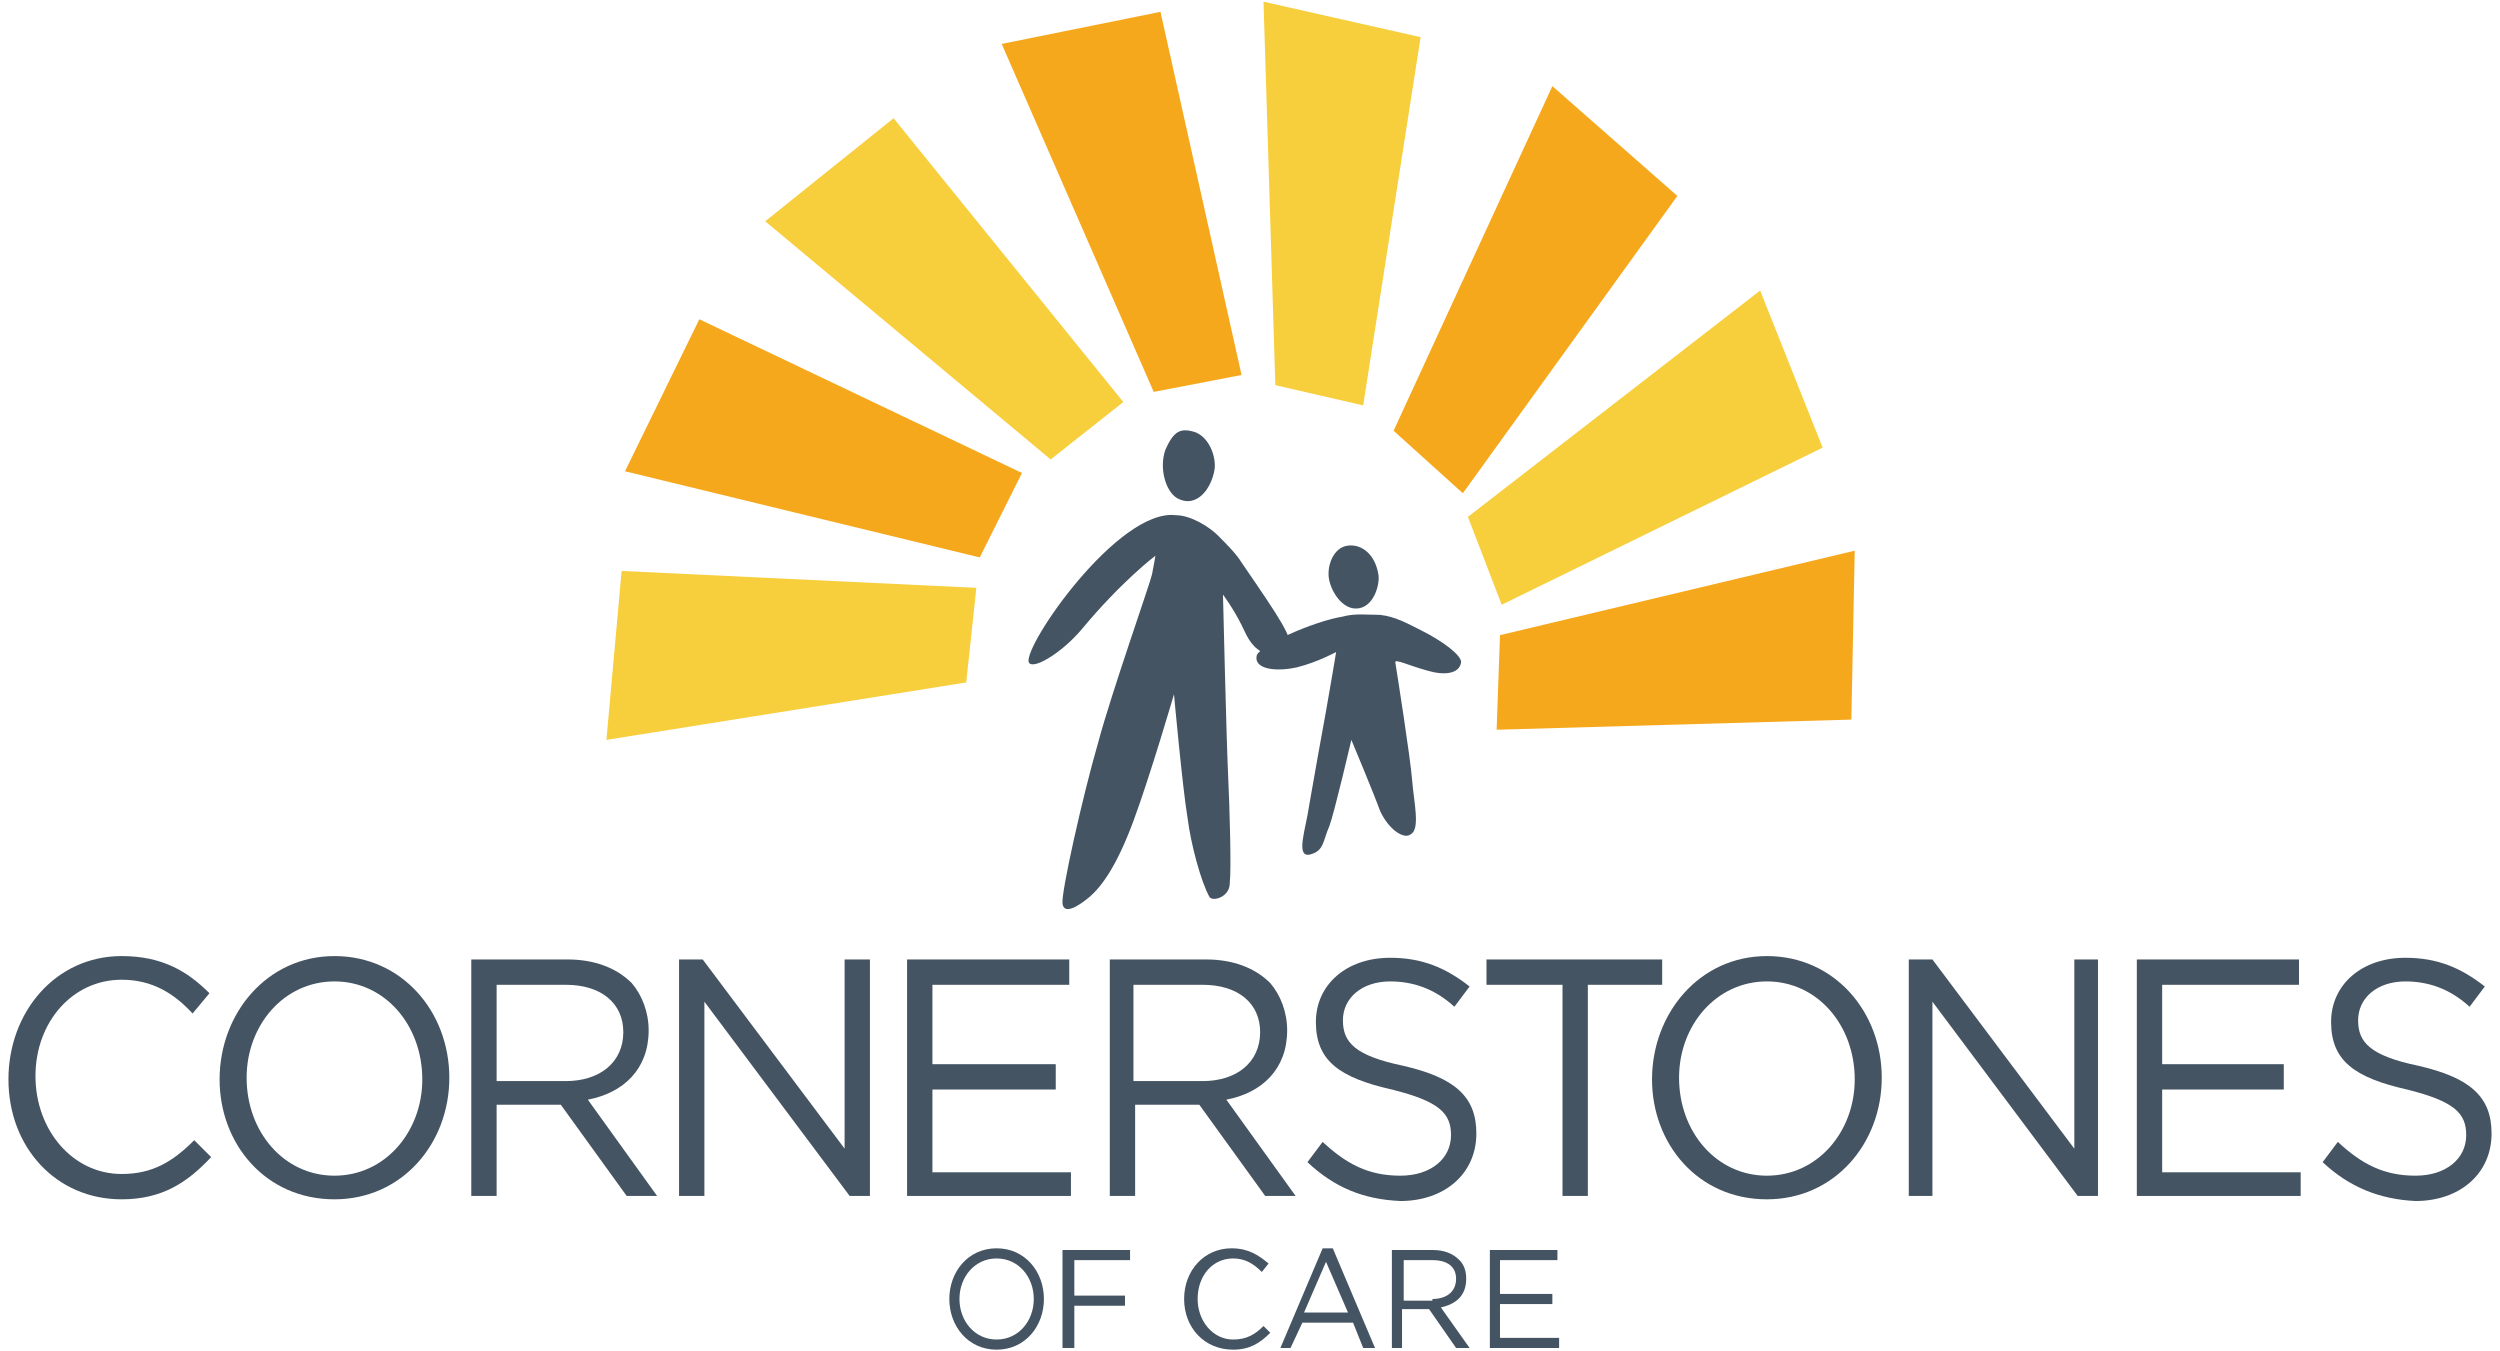 <svg version="1.2" xmlns="http://www.w3.org/2000/svg" viewBox="0 0 148 80" width="148" height="80">
	<title>CoC_Logo-svg</title>
	<style>
		.s0 { fill: #445463 } 
		.s1 { fill: #f7ce3c } 
		.s2 { fill: #f6a81c } 
	</style>
	<g id="Layer">
		<path id="Layer" class="s0" d="m72.1 31.7c0.5 0.5 1.1 1.1 1.4 1.6 2.4 3.5 3 4.4 2.9 5.2-0.1 0.4-0.9 0.5-1.7 0.1-0.7-0.4-0.9-1-1.2-1.6-0.5-1-1.1-1.8-1.1-1.8 0 0 0.2 8.4 0.3 10.6 0.1 2.1 0.2 5.7 0.1 6.5 0 0.8-1 1.1-1.2 0.8-0.5-0.9-1.1-3.1-1.3-4.7-0.3-1.8-0.8-7.3-0.8-7.3 0 0-1.4 4.8-2.4 7.5-1 2.7-1.9 3.9-2.6 4.5-0.6 0.5-1.5 1.1-1.6 0.4-0.1-0.6 1.2-6.4 2.1-9.5 0.8-3 3.1-9.5 3.2-10 0.1-0.5 0.2-1.1 0.2-1.1 0 0-2 1.5-4.4 4.4-1.2 1.4-2.9 2.4-3.1 1.9-0.3-1 5.3-9.1 8.7-8.7 0.9 0 2 0.7 2.5 1.2z"/>
		<path id="Layer" class="s0" d="m71.9 27.8c-0.2 1.2-1.1 2.3-2.2 1.7-0.7-0.4-1.1-1.8-0.7-2.9 0.5-1.1 0.9-1.3 1.8-1 0.9 0.4 1.2 1.6 1.1 2.2z"/>
		<path id="Layer" class="s0" d="m81.7 36.4c0.9 0.1 1.6 0.5 2.4 0.9 1.4 0.7 2.4 1.5 2.4 1.9-0.1 0.7-1 0.8-2 0.5-1.1-0.3-1.9-0.7-1.9-0.5 0.1 0.6 0.9 5.7 1 7 0.1 1.3 0.5 2.9-0.1 3.2-0.4 0.3-1.3-0.3-1.8-1.4-0.4-1.1-1.7-4.2-1.7-4.2 0 0-1 4.3-1.3 5.1-0.4 0.9-0.3 1.5-1.2 1.7-0.8 0.1-0.2-1.5 0-2.9 0.2-1.2 0.8-4.5 1-5.6 0.2-1.1 0.6-3.5 0.6-3.5 0 0-1.1 0.6-2.3 0.9-1.3 0.3-2.6 0.1-2.4-0.7 0.2-0.6 3.3-2 5.1-2.3 0.7-0.2 1.5-0.1 2.2-0.1z"/>
		<path id="Layer" class="s0" d="m81.6 34c0.1 0.5-0.2 1.8-1.1 2-0.9 0.2-1.6-0.8-1.8-1.6-0.2-0.8 0.2-2 1.1-2.1 0.8-0.1 1.6 0.5 1.8 1.7z"/>
		<path id="Layer" class="s1" d="m75.5 22.8l-0.7-22.7 9.3 2.1-3.4 21.8z"/>
		<path id="Layer" class="s2" d="m68.3 23.2l-9-20.6 9.4-1.9 4.8 21.5z"/>
		<path id="Layer" class="s1" d="m62.2 27.2l-16.9-14.1 7.6-6.1 13.6 16.8z"/>
		<path id="Layer" class="s2" d="m58 33l-21-5.1 4.4-9 19.1 9.1z"/>
		<path id="Layer" class="s1" d="m57.2 40.4l-21.3 3.4 0.9-10 21 1z"/>
		<path id="Layer" class="s2" d="m88.8 37.6l21-5-0.2 10-21 0.6z"/>
		<path id="Layer" class="s1" d="m86.9 30.6l17.3-13.4 3.7 9.3-19 9.3z"/>
		<path id="Layer" class="s2" d="m82.5 25.5l9.4-20.4 7.4 6.5-12.7 17.6z"/>
		<path id="Layer" fill-rule="evenodd" class="s0" d="m56.2 76.9c0-1.6 1.1-3 2.8-3 1.7 0 2.8 1.4 2.8 3 0 1.6-1.1 3-2.8 3-1.7 0-2.8-1.4-2.8-3zm5 0c0-1.3-0.9-2.4-2.2-2.4-1.3 0-2.2 1.1-2.2 2.4 0 1.3 0.9 2.4 2.2 2.4 1.3 0 2.2-1.1 2.2-2.4z"/>
		<path id="Layer" class="s0" d="m62.9 74h4v0.6h-3.3v2.1h3v0.6h-3v2.5h-0.7z"/>
		<path id="Layer" class="s0" d="m70.1 76.9c0-1.7 1.2-3 2.8-3 1 0 1.6 0.4 2.2 0.9l-0.4 0.5c-0.5-0.5-1-0.8-1.7-0.8-1.2 0-2.1 1-2.1 2.4 0 1.3 0.9 2.4 2.1 2.4 0.8 0 1.3-0.3 1.8-0.8l0.4 0.4c-0.6 0.6-1.2 1-2.2 1-1.7 0-2.9-1.3-2.9-3z"/>
		<path id="Layer" fill-rule="evenodd" class="s0" d="m78.3 73.9h0.6l2.5 5.9h-0.7l-0.6-1.5h-3l-0.7 1.5h-0.6zm1.5 3.8l-1.3-3-1.3 3z"/>
		<path id="Layer" fill-rule="evenodd" class="s0" d="m82.4 74h2.4c0.7 0 1.2 0.2 1.6 0.6 0.3 0.3 0.4 0.7 0.4 1.1 0 1-0.6 1.5-1.5 1.7l1.7 2.4h-0.8l-1.6-2.3h-1.6v2.3h-0.6zm2.4 2.9c0.8 0 1.4-0.4 1.4-1.2 0-0.7-0.5-1.1-1.4-1.1h-1.7v2.4h1.7z"/>
		<path id="Layer" class="s0" d="m88.2 74h4v0.6h-3.4v2h3.1v0.6h-3.1v2h3.5v0.6h-4.1z"/>
		<path id="Layer" class="s0" d="m0.5 63.9c0-4 2.8-7.3 6.7-7.3 2.4 0 3.9 0.9 5.2 2.2l-1 1.2c-1.1-1.2-2.4-2-4.2-2-2.9 0-5.1 2.5-5.1 5.7 0 3.2 2.2 5.8 5.1 5.8 1.8 0 3-0.7 4.3-2l1 1c-1.4 1.5-2.9 2.5-5.3 2.5-3.9 0-6.7-3.1-6.7-7.1z"/>
		<path id="Layer" fill-rule="evenodd" class="s0" d="m13 63.9c0-3.9 2.8-7.3 6.8-7.3 4 0 6.8 3.3 6.8 7.2 0 3.9-2.8 7.2-6.8 7.2-4.1 0-6.8-3.3-6.8-7.1zm12 0c0-3.2-2.2-5.8-5.2-5.8-3 0-5.2 2.6-5.2 5.7 0 3.2 2.2 5.8 5.2 5.8 3 0 5.2-2.6 5.2-5.7z"/>
		<path id="Layer" fill-rule="evenodd" class="s0" d="m27.9 56.8h5.7c1.6 0 2.9 0.5 3.8 1.4 0.6 0.7 1 1.7 1 2.8 0 2.3-1.5 3.7-3.6 4.1l4.1 5.7h-1.8l-3.9-5.4h-3.8v5.4h-1.5zm5.6 7.2c2 0 3.4-1.1 3.4-2.9 0-1.7-1.3-2.8-3.4-2.8h-4.1v5.7z"/>
		<path id="Layer" class="s0" d="m40.2 56.8h1.4l8.4 11.2v-11.2h1.5v14h-1.2l-8.6-11.5v11.5h-1.5z"/>
		<path id="Layer" class="s0" d="m53.7 56.8h9.6v1.5h-8.1v4.7h7.3v1.5h-7.3v4.9h8.2v1.4h-9.7z"/>
		<path id="Layer" fill-rule="evenodd" class="s0" d="m65.7 56.8h5.7c1.6 0 2.9 0.5 3.8 1.4 0.6 0.7 1 1.7 1 2.8 0 2.3-1.5 3.7-3.6 4.1l4.1 5.7h-1.8l-3.9-5.4h-3.8v5.4h-1.5zm5.5 7.2c2 0 3.4-1.1 3.4-2.9 0-1.7-1.3-2.8-3.4-2.8h-4.1v5.7z"/>
		<path id="Layer" class="s0" d="m77.4 68.8l0.9-1.2c1.4 1.3 2.7 2 4.6 2 1.8 0 3-1 3-2.4 0-1.3-0.7-2-3.5-2.7-3.1-0.7-4.5-1.7-4.5-4 0-2.2 1.8-3.8 4.4-3.8 1.9 0 3.3 0.6 4.7 1.7l-0.9 1.2c-1.2-1.1-2.5-1.5-3.8-1.5-1.7 0-2.8 1-2.8 2.3 0 1.3 0.7 2.1 3.6 2.7 3 0.7 4.3 1.8 4.3 4 0 2.4-1.9 4-4.5 4-2.2-0.1-3.9-0.8-5.5-2.3z"/>
		<path id="Layer" class="s0" d="m92.5 58.3h-4.5v-1.5h10.4v1.5h-4.4v12.5h-1.5z"/>
		<path id="Layer" fill-rule="evenodd" class="s0" d="m97.8 63.9c0-3.9 2.8-7.3 6.8-7.3 4 0 6.8 3.3 6.8 7.2 0 3.9-2.8 7.2-6.8 7.2-4.1 0-6.8-3.3-6.8-7.1zm12 0c0-3.2-2.2-5.8-5.2-5.8-3 0-5.2 2.6-5.2 5.7 0 3.2 2.2 5.8 5.2 5.8 3 0 5.2-2.6 5.2-5.7z"/>
		<path id="Layer" class="s0" d="m113 56.8h1.4l8.4 11.2v-11.2h1.4v14h-1.2l-8.6-11.5v11.5h-1.4z"/>
		<path id="Layer" class="s0" d="m126.5 56.8h9.6v1.5h-8.1v4.7h7.2v1.5h-7.2v4.9h8.2v1.4h-9.7z"/>
		<path id="Layer" class="s0" d="m137.5 68.8l0.9-1.2c1.4 1.3 2.7 2 4.6 2 1.8 0 3-1 3-2.4 0-1.3-0.7-2-3.5-2.7-3.1-0.7-4.5-1.7-4.5-4 0-2.2 1.8-3.8 4.4-3.8 1.9 0 3.3 0.6 4.7 1.7l-0.9 1.2c-1.2-1.1-2.5-1.5-3.8-1.5-1.7 0-2.8 1-2.8 2.3 0 1.3 0.7 2.1 3.6 2.7 3 0.7 4.3 1.8 4.3 4 0 2.4-1.9 4-4.5 4-2.1-0.1-3.9-0.8-5.5-2.3z"/>
	</g>
</svg>